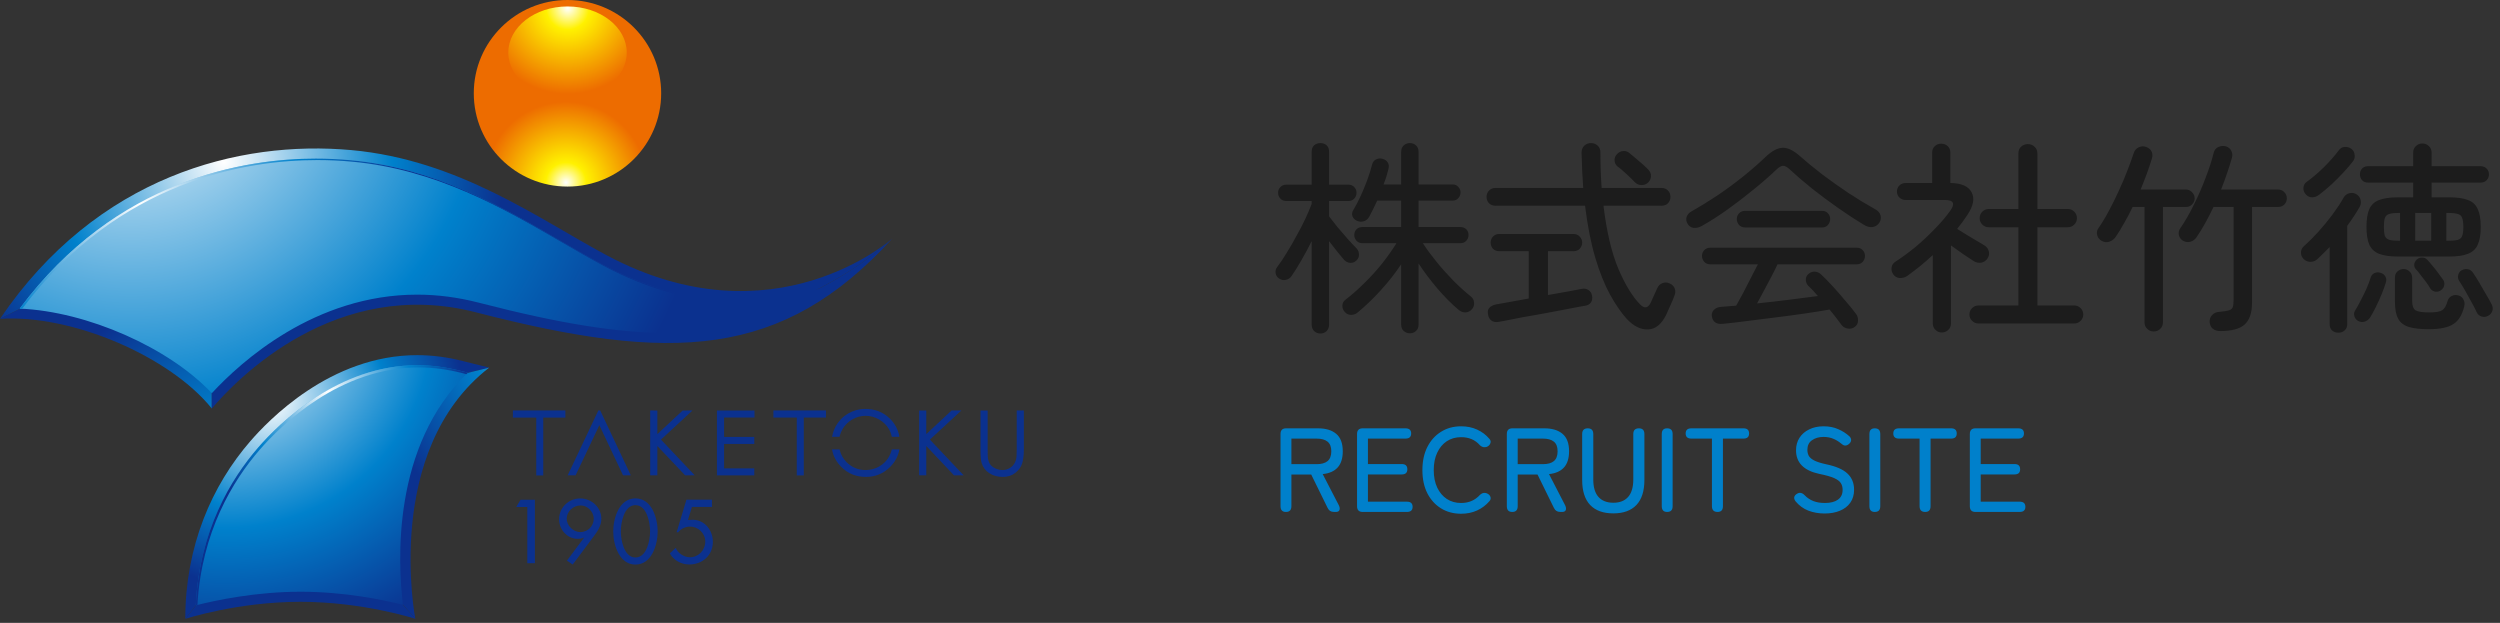 <svg width="293" height="73" viewBox="0 0 293 73" fill="none" xmlns="http://www.w3.org/2000/svg">
<rect x="0" y="0" width="293" height="73" fill="#333333" stroke="none"/>
<g clip-path="url(#clip0_523_336)">
<path d="M77.49 10.934C77.49 16.968 72.575 21.867 66.509 21.867C60.442 21.867 55.527 16.968 55.527 10.934C55.527 4.899 60.442 0 66.509 0C72.575 0 77.49 4.894 77.49 10.934Z" fill="url(#paint0_radial_523_336)"/>
<path d="M73.454 6.16C73.454 9.142 70.343 11.564 66.514 11.564C62.684 11.564 59.573 9.142 59.573 6.16C59.573 3.178 62.684 0.756 66.514 0.756C70.343 0.756 73.454 3.173 73.454 6.16Z" fill="url(#paint1_radial_523_336)"/>
<path d="M54.28 42.324C52.481 41.858 50.667 41.623 48.893 41.623C38.685 41.623 31.382 49.354 29.352 51.691C24.838 56.89 21.717 63.986 21.717 72.528L23.255 70.566C23.748 62.119 27.387 56.209 30.472 52.657C32.965 49.785 39.755 43.099 48.888 43.099C50.541 43.099 52.225 43.319 53.904 43.755C54.019 43.785 54.13 43.815 54.245 43.84L57.326 43.084C56.336 42.844 55.326 42.594 54.275 42.324H54.28Z" fill="url(#paint2_radial_523_336)"/>
<path d="M54.25 43.84C45.867 52.271 46.299 65.242 46.887 70.501L48.676 72.522C48.676 72.522 44.822 52.792 57.331 43.084L54.25 43.84Z" fill="url(#paint3_radial_523_336)"/>
<path d="M2.88 35.903L0 37.37C8.464 36.814 19.938 41.803 24.823 47.878V45.651C19.817 40.487 10.64 36.399 2.88 35.898V35.903Z" fill="url(#paint4_radial_523_336)"/>
<path d="M94.287 34.657C94.287 34.657 100.087 32.105 104.575 27.962C104.575 27.962 90.683 40.402 71.057 29.894C63.126 25.65 53.743 18.73 41.158 17.589C28.045 16.403 11.364 20.621 0 37.365L2.88 35.898C14.123 21.157 28.939 18.88 37.006 18.88C38.343 18.88 39.695 18.94 41.022 19.06C50.843 19.951 58.648 24.474 65.534 28.468C67.212 29.443 68.8 30.364 70.359 31.195C75.802 34.107 81.335 35.583 86.814 35.583C89.568 35.583 92.071 35.213 94.292 34.653L94.287 34.657Z" fill="url(#paint5_radial_523_336)"/>
<path d="M94.287 34.657C94.287 34.657 100.087 32.105 104.575 27.962C91.659 42.098 78.686 42.524 55.773 36.604C39.358 32.361 27.718 44.465 24.823 47.878V45.651C28.407 41.838 37.036 34.232 48.898 34.232C51.3 34.232 53.738 34.547 56.15 35.168C65.649 37.625 72.459 38.721 78.229 38.721C84.341 38.721 89.507 37.45 94.292 34.653L94.287 34.657Z" fill="url(#paint6_radial_523_336)"/>
<path d="M46.887 70.501C44.394 69.89 40.072 69.055 35.202 69.055C30.332 69.055 25.713 69.951 23.265 70.566L21.727 72.528C21.727 72.528 27.854 70.531 35.207 70.531C42.56 70.531 48.682 72.528 48.682 72.528L46.892 70.506L46.887 70.501Z" fill="url(#paint7_radial_523_336)"/>
<path d="M22.944 70.951C23.351 62.204 27.09 56.105 30.251 52.462C32.774 49.559 39.64 42.804 48.893 42.804C50.561 42.804 52.27 43.029 53.984 43.465C54.265 43.539 54.552 43.61 54.828 43.68C45.907 52.246 46.621 65.917 47.229 70.891C44.837 70.281 40.328 69.35 35.197 69.35C30.065 69.35 25.271 70.346 22.944 70.951Z" fill="url(#paint8_radial_523_336)"/>
<path d="M30.427 52.722C32.945 49.819 39.816 43.064 49.069 43.064C50.737 43.064 52.446 43.289 54.16 43.725C54.331 43.77 54.497 43.81 54.667 43.855C54.723 43.8 54.773 43.735 54.828 43.68C54.547 43.61 54.265 43.539 53.984 43.465C52.27 43.024 50.561 42.804 48.893 42.804C39.64 42.804 32.769 49.559 30.251 52.462C27.085 56.105 23.351 62.204 22.944 70.951C23.004 70.936 23.079 70.921 23.14 70.901C23.622 62.324 27.301 56.32 30.427 52.722Z" fill="url(#paint9_radial_523_336)"/>
<path d="M24.828 46.087C19.807 40.742 10.223 36.504 2.307 36.169C13.666 20.927 28.804 18.59 37.006 18.59C38.353 18.59 39.715 18.65 41.047 18.775C50.933 19.666 58.764 24.209 65.674 28.217C67.353 29.188 68.936 30.109 70.489 30.939C75.892 33.832 81.38 35.298 86.803 35.298C90.397 35.298 93.558 34.663 96.212 33.792C90.885 37.405 85.155 39.021 78.219 39.021C72.419 39.021 65.589 37.925 56.07 35.463C53.682 34.848 51.27 34.532 48.893 34.532C36.906 34.532 28.241 42.384 24.828 46.081V46.087Z" fill="url(#paint10_radial_523_336)"/>
<path d="M37.182 18.76C38.529 18.76 39.891 18.82 41.223 18.945C51.109 19.836 58.94 24.379 65.85 28.387C67.529 29.358 69.112 30.279 70.665 31.11C76.063 34.002 81.556 35.468 86.979 35.468C90.181 35.468 93.036 34.963 95.493 34.242C95.73 34.087 95.976 33.952 96.212 33.792C93.558 34.663 90.397 35.298 86.803 35.298C81.38 35.298 75.887 33.832 70.489 30.939C68.936 30.109 67.348 29.188 65.674 28.217C58.764 24.209 50.933 19.666 41.047 18.775C39.71 18.655 38.353 18.59 37.006 18.59C28.804 18.59 13.661 20.927 2.307 36.169C2.402 36.169 2.503 36.184 2.598 36.189C13.942 21.087 29.005 18.76 37.182 18.76Z" fill="url(#paint11_radial_523_336)"/>
<path d="M60.111 48.103V48.944H62.85V55.724H63.669V48.944H66.262V48.103H60.106H60.111Z" fill="#0B318F"/>
<path d="M90.643 48.103V48.939H93.382V55.719H94.202V48.939H96.8V48.103H90.643Z" fill="#0B318F"/>
<path d="M70.344 48.108H70.127L66.529 55.709H67.459L70.243 49.834L73.022 55.709H73.932L70.344 48.108Z" fill="#0B318F"/>
<path d="M77.465 51.521L81.154 48.108L80.008 48.113L77.043 50.875V48.113L76.204 48.108V55.709H77.043V52.271L80.295 55.709H81.421L77.465 51.521Z" fill="#0B318F"/>
<path d="M88.427 48.934V48.113H84.024V55.714H88.402V54.894H84.864V52.031H88.402V51.206H84.864V48.934H88.427Z" fill="#0B318F"/>
<path d="M108.983 51.521C109.043 51.466 112.672 48.108 112.672 48.108H111.526L108.561 50.875V48.113H107.722V55.709H108.561V52.271L111.808 55.709H112.939C112.939 55.709 109.038 51.576 108.983 51.521Z" fill="#0B318F"/>
<path d="M119.161 48.113V52.682C119.161 53.267 119.136 53.663 119.085 53.843C119.015 54.103 118.904 54.323 118.754 54.508C118.603 54.688 118.417 54.833 118.191 54.934C117.965 55.039 117.733 55.089 117.492 55.089C117.216 55.089 116.934 55.024 116.653 54.894C116.376 54.763 116.17 54.598 116.04 54.408C115.909 54.218 115.824 53.973 115.783 53.682C115.768 53.587 115.753 53.342 115.753 52.682V48.113H114.914V52.687C114.914 53.452 114.959 53.988 115.055 54.283C115.205 54.768 115.502 55.164 115.944 55.454C116.386 55.744 116.919 55.894 117.532 55.894C118.1 55.894 118.593 55.739 118.99 55.424C119.387 55.114 119.658 54.743 119.794 54.323C119.925 53.908 119.995 53.352 119.995 52.682V48.103H119.156L119.161 48.113Z" fill="#0B318F"/>
<path d="M104.52 52.667V52.697C104.445 52.992 104.334 53.272 104.193 53.522C103.922 54.003 103.535 54.388 103.047 54.668C102.56 54.949 102.017 55.089 101.444 55.089C100.585 55.089 99.841 54.783 99.228 54.178C98.811 53.763 98.534 53.267 98.403 52.697V52.667H97.509L97.519 52.712C97.665 53.477 98.031 54.158 98.615 54.738C99.388 55.509 100.348 55.894 101.474 55.894C102.6 55.894 103.54 55.504 104.314 54.733C104.892 54.158 105.259 53.477 105.405 52.712L105.415 52.667H104.53H104.52Z" fill="#0B318F"/>
<path d="M98.399 51.16C98.469 50.855 98.579 50.575 98.725 50.32C99.002 49.84 99.389 49.449 99.881 49.164C100.369 48.879 100.896 48.734 101.444 48.734C101.992 48.734 102.535 48.879 103.033 49.164C103.53 49.449 103.922 49.834 104.194 50.31C104.344 50.57 104.45 50.85 104.52 51.166V51.196H105.41L105.4 51.145C105.259 50.355 104.892 49.654 104.304 49.074C103.53 48.308 102.555 47.923 101.409 47.923C100.7 47.923 100.032 48.103 99.424 48.453C98.816 48.804 98.328 49.294 97.976 49.915C97.765 50.285 97.615 50.7 97.529 51.145L97.519 51.196H98.394V51.166L98.399 51.16Z" fill="#0B318F"/>
<path d="M60.503 59.417L61.015 58.566H62.689V66.007H61.799V59.417H60.503Z" fill="#0B318F"/>
<path d="M66.448 65.702L68.439 63.03L68.419 63.01C68.203 63.12 67.951 63.15 67.695 63.15C66.459 63.15 65.524 62.044 65.524 60.863C65.524 59.502 66.634 58.416 67.991 58.416C69.348 58.416 70.479 59.482 70.479 60.793C70.479 61.534 70.102 62.174 69.665 62.755L67.117 66.168L66.443 65.702H66.448ZM69.59 60.798C69.59 60.008 68.876 59.237 68.062 59.237C67.172 59.237 66.418 59.947 66.418 60.798C66.418 61.649 67.233 62.359 68.001 62.359C68.951 62.359 69.585 61.609 69.585 60.798H69.59Z" fill="#0B318F"/>
<path d="M71.871 62.289C71.871 60.758 72.545 58.411 74.475 58.411C76.405 58.411 77.078 60.758 77.078 62.289C77.078 63.821 76.395 66.168 74.475 66.168C72.555 66.168 71.871 63.811 71.871 62.289ZM72.761 62.279C72.761 63.305 73.138 65.337 74.475 65.337C75.812 65.337 76.189 63.305 76.189 62.279C76.189 61.254 75.812 59.202 74.475 59.202C73.138 59.202 72.761 61.254 72.761 62.279Z" fill="#0B318F"/>
<path d="M81.094 59.417L80.627 60.943L81.149 60.913C82.597 60.913 83.547 62.144 83.547 63.515C83.547 65.082 82.315 66.157 80.782 66.157C79.863 66.157 78.938 65.672 78.506 64.856L79.199 64.206C79.425 64.836 80.189 65.312 80.853 65.312C81.863 65.312 82.657 64.481 82.657 63.485C82.657 62.49 81.833 61.719 80.873 61.719C80.35 61.719 79.802 61.964 79.476 62.38H79.3L80.451 58.562H83.441V59.412H81.094V59.417Z" fill="#0B318F"/>
</g>
<path d="M165.248 39.064C164.96 39.064 164.712 38.968 164.504 38.776C164.312 38.6 164.216 38.36 164.216 38.056V30.976C163.56 31.968 162.784 32.96 161.888 33.952C161.008 34.928 160.088 35.816 159.128 36.616C158.904 36.808 158.64 36.904 158.336 36.904C158.048 36.904 157.8 36.784 157.592 36.544C157.4 36.32 157.312 36.072 157.328 35.8C157.344 35.512 157.464 35.288 157.688 35.128C158.44 34.552 159.184 33.896 159.92 33.16C160.672 32.424 161.368 31.656 162.008 30.856C162.648 30.04 163.2 29.256 163.664 28.504H159.68C159.392 28.504 159.16 28.408 158.984 28.216C158.808 28.024 158.72 27.8 158.72 27.544C158.72 27.272 158.808 27.048 158.984 26.872C159.16 26.696 159.392 26.608 159.68 26.608H164.216V23.512H161.408C161.248 23.864 161.088 24.2 160.928 24.52C160.768 24.84 160.616 25.136 160.472 25.408C160.312 25.68 160.096 25.856 159.824 25.936C159.552 26.016 159.28 25.992 159.008 25.864C158.768 25.752 158.6 25.576 158.504 25.336C158.424 25.08 158.464 24.832 158.624 24.592C158.896 24.144 159.176 23.608 159.464 22.984C159.752 22.36 160.016 21.72 160.256 21.064C160.496 20.408 160.68 19.816 160.808 19.288C160.888 19 161.04 18.8 161.264 18.688C161.504 18.56 161.76 18.536 162.032 18.616C162.304 18.68 162.504 18.816 162.632 19.024C162.776 19.232 162.808 19.488 162.728 19.792C162.664 20.064 162.584 20.36 162.488 20.68C162.392 20.984 162.28 21.296 162.152 21.616H164.216V17.8C164.216 17.48 164.312 17.232 164.504 17.056C164.712 16.864 164.96 16.768 165.248 16.768C165.536 16.768 165.776 16.864 165.968 17.056C166.16 17.232 166.256 17.48 166.256 17.8V21.616H170.24C170.528 21.616 170.752 21.712 170.912 21.904C171.088 22.08 171.176 22.296 171.176 22.552C171.176 22.808 171.088 23.032 170.912 23.224C170.752 23.416 170.528 23.512 170.24 23.512H166.256V26.608H171.152C171.44 26.608 171.672 26.696 171.848 26.872C172.024 27.048 172.112 27.272 172.112 27.544C172.112 27.8 172.024 28.024 171.848 28.216C171.672 28.408 171.44 28.504 171.152 28.504H166.76C167.192 29.176 167.72 29.896 168.344 30.664C168.968 31.432 169.632 32.176 170.336 32.896C171.04 33.6 171.712 34.208 172.352 34.72C172.608 34.912 172.744 35.16 172.76 35.464C172.792 35.752 172.712 36.008 172.52 36.232C172.312 36.472 172.056 36.6 171.752 36.616C171.448 36.616 171.176 36.512 170.936 36.304C170.104 35.6 169.264 34.752 168.416 33.76C167.584 32.768 166.864 31.808 166.256 30.88V38.056C166.256 38.36 166.16 38.6 165.968 38.776C165.776 38.968 165.536 39.064 165.248 39.064ZM154.76 39.088C154.472 39.088 154.224 38.992 154.016 38.8C153.824 38.608 153.728 38.36 153.728 38.056V28.264C153.344 29.032 152.944 29.776 152.528 30.496C152.128 31.2 151.744 31.816 151.376 32.344C151.216 32.584 150.992 32.736 150.704 32.8C150.432 32.864 150.176 32.816 149.936 32.656C149.696 32.512 149.552 32.304 149.504 32.032C149.456 31.76 149.512 31.52 149.672 31.312C150.04 30.832 150.416 30.272 150.8 29.632C151.2 28.992 151.584 28.328 151.952 27.64C152.336 26.952 152.68 26.288 152.984 25.648C153.288 24.992 153.536 24.408 153.728 23.896V23.56H150.776C150.472 23.56 150.232 23.464 150.056 23.272C149.88 23.08 149.792 22.856 149.792 22.6C149.792 22.328 149.88 22.104 150.056 21.928C150.232 21.736 150.472 21.64 150.776 21.64H153.728V17.776C153.728 17.456 153.824 17.208 154.016 17.032C154.224 16.856 154.472 16.768 154.76 16.768C155.048 16.768 155.288 16.856 155.48 17.032C155.672 17.208 155.768 17.456 155.768 17.776V21.64H158.024C158.312 21.64 158.544 21.736 158.72 21.928C158.896 22.104 158.984 22.328 158.984 22.6C158.984 22.856 158.896 23.08 158.72 23.272C158.544 23.464 158.312 23.56 158.024 23.56H155.768V25.36C156.024 25.696 156.344 26.104 156.728 26.584C157.128 27.048 157.528 27.512 157.928 27.976C158.344 28.44 158.696 28.816 158.984 29.104C159.176 29.312 159.272 29.552 159.272 29.824C159.288 30.096 159.184 30.336 158.96 30.544C158.752 30.736 158.504 30.824 158.216 30.808C157.944 30.776 157.712 30.656 157.52 30.448C157.28 30.176 157.008 29.848 156.704 29.464C156.4 29.08 156.088 28.68 155.768 28.264V38.056C155.768 38.36 155.672 38.608 155.48 38.8C155.288 38.992 155.048 39.088 154.76 39.088ZM190.64 37.36C189.984 36.624 189.336 35.68 188.696 34.528C188.056 33.36 187.48 31.92 186.968 30.208C186.456 28.496 186.056 26.464 185.768 24.112H175.28C174.976 24.112 174.72 24.016 174.512 23.824C174.32 23.616 174.224 23.368 174.224 23.08C174.224 22.776 174.32 22.528 174.512 22.336C174.72 22.128 174.976 22.024 175.28 22.024H185.552C185.504 21.368 185.464 20.704 185.432 20.032C185.4 19.344 185.376 18.632 185.36 17.896C185.36 17.56 185.464 17.288 185.672 17.08C185.896 16.872 186.16 16.768 186.464 16.768C186.768 16.768 187.024 16.864 187.232 17.056C187.456 17.248 187.568 17.52 187.568 17.872C187.568 19.344 187.616 20.728 187.712 22.024H194.72C195.04 22.024 195.296 22.128 195.488 22.336C195.68 22.528 195.776 22.776 195.776 23.08C195.776 23.368 195.68 23.616 195.488 23.824C195.296 24.016 195.04 24.112 194.72 24.112H187.928C188.296 27.152 188.88 29.624 189.68 31.528C190.496 33.416 191.352 34.808 192.248 35.704C192.728 36.184 193.128 36.12 193.448 35.512C193.576 35.24 193.712 34.936 193.856 34.6C194.016 34.264 194.144 33.984 194.24 33.76C194.368 33.472 194.568 33.28 194.84 33.184C195.112 33.072 195.384 33.08 195.656 33.208C195.944 33.32 196.144 33.504 196.256 33.76C196.368 34.016 196.376 34.28 196.28 34.552C196.152 34.92 195.992 35.312 195.8 35.728C195.624 36.144 195.448 36.536 195.272 36.904C194.728 38.008 194.024 38.576 193.16 38.608C192.312 38.656 191.472 38.24 190.64 37.36ZM175.664 37.72C175.312 37.784 175.024 37.736 174.8 37.576C174.576 37.416 174.44 37.168 174.392 36.832C174.328 36.512 174.384 36.256 174.56 36.064C174.752 35.872 175.008 35.744 175.328 35.68C175.488 35.648 175.936 35.568 176.672 35.44C177.408 35.296 178.24 35.144 179.168 34.984V29.44H175.712C175.408 29.44 175.16 29.344 174.968 29.152C174.792 28.944 174.704 28.704 174.704 28.432C174.704 28.16 174.792 27.928 174.968 27.736C175.16 27.528 175.408 27.424 175.712 27.424H184.424C184.728 27.424 184.968 27.528 185.144 27.736C185.336 27.928 185.432 28.16 185.432 28.432C185.432 28.704 185.336 28.944 185.144 29.152C184.968 29.344 184.728 29.44 184.424 29.44H181.424V34.576C182.384 34.4 183.24 34.248 183.992 34.12C184.744 33.976 185.2 33.888 185.36 33.856C185.68 33.792 185.952 33.84 186.176 34C186.4 34.144 186.536 34.36 186.584 34.648C186.648 34.952 186.608 35.216 186.464 35.44C186.32 35.648 186.104 35.776 185.816 35.824C185.704 35.84 185.392 35.896 184.88 35.992C184.368 36.088 183.744 36.208 183.008 36.352C182.288 36.48 181.52 36.624 180.704 36.784C179.904 36.928 179.136 37.064 178.4 37.192C177.68 37.336 177.072 37.456 176.576 37.552C176.08 37.648 175.776 37.704 175.664 37.72ZM193.136 21.424C192.912 21.616 192.648 21.704 192.344 21.688C192.04 21.672 191.784 21.552 191.576 21.328C191.32 21.056 190.984 20.728 190.568 20.344C190.152 19.96 189.8 19.664 189.512 19.456C189.32 19.264 189.224 19.032 189.224 18.76C189.224 18.488 189.32 18.256 189.512 18.064C189.72 17.84 189.96 17.72 190.232 17.704C190.504 17.672 190.752 17.752 190.976 17.944C191.168 18.104 191.408 18.304 191.696 18.544C191.984 18.784 192.264 19.024 192.536 19.264C192.808 19.504 193.024 19.712 193.184 19.888C193.408 20.112 193.512 20.368 193.496 20.656C193.48 20.944 193.36 21.2 193.136 21.424ZM217.4 38.296C217.16 38.488 216.888 38.56 216.584 38.512C216.28 38.464 216.04 38.336 215.864 38.128C215.656 37.856 215.432 37.56 215.192 37.24C214.952 36.92 214.696 36.6 214.424 36.28C213.608 36.424 212.656 36.576 211.568 36.736C210.496 36.896 209.368 37.048 208.184 37.192C207 37.352 205.856 37.496 204.752 37.624C203.664 37.768 202.696 37.88 201.848 37.96C201.128 38.008 200.72 37.704 200.624 37.048C200.592 36.744 200.68 36.496 200.888 36.304C201.096 36.096 201.368 35.984 201.704 35.968C201.976 35.936 202.256 35.912 202.544 35.896C202.848 35.864 203.16 35.84 203.48 35.824C203.704 35.44 203.968 34.96 204.272 34.384C204.576 33.808 204.88 33.216 205.184 32.608C205.504 32 205.784 31.456 206.024 30.976H200.408C200.152 30.976 199.928 30.88 199.736 30.688C199.56 30.48 199.472 30.248 199.472 29.992C199.472 29.736 199.56 29.512 199.736 29.32C199.928 29.128 200.152 29.032 200.408 29.032H217.64C217.912 29.032 218.136 29.128 218.312 29.32C218.488 29.512 218.576 29.736 218.576 29.992C218.576 30.248 218.488 30.48 218.312 30.688C218.136 30.88 217.912 30.976 217.64 30.976H208.328C208.136 31.392 207.896 31.872 207.608 32.416C207.336 32.944 207.048 33.488 206.744 34.048C206.456 34.592 206.184 35.096 205.928 35.56C207.176 35.432 208.432 35.288 209.696 35.128C210.976 34.968 212.096 34.824 213.056 34.696C212.672 34.232 212.288 33.824 211.904 33.472C211.744 33.296 211.656 33.072 211.64 32.8C211.64 32.528 211.736 32.304 211.928 32.128C212.152 31.92 212.408 31.824 212.696 31.84C212.984 31.856 213.232 31.968 213.44 32.176C213.872 32.576 214.336 33.048 214.832 33.592C215.328 34.136 215.808 34.688 216.272 35.248C216.752 35.792 217.168 36.304 217.52 36.784C217.696 37.008 217.776 37.272 217.76 37.576C217.76 37.88 217.64 38.12 217.4 38.296ZM199.4 26.512C199.096 26.672 198.784 26.736 198.464 26.704C198.16 26.656 197.928 26.488 197.768 26.2C197.624 25.944 197.592 25.68 197.672 25.408C197.768 25.136 197.968 24.92 198.272 24.76C199.232 24.216 200.232 23.6 201.272 22.912C202.312 22.208 203.312 21.472 204.272 20.704C205.248 19.92 206.12 19.16 206.888 18.424C207.64 17.704 208.32 17.336 208.928 17.32C209.536 17.304 210.224 17.64 210.992 18.328C211.712 18.968 212.56 19.664 213.536 20.416C214.512 21.152 215.536 21.88 216.608 22.6C217.68 23.304 218.72 23.936 219.728 24.496C220.096 24.688 220.32 24.936 220.4 25.24C220.48 25.544 220.432 25.832 220.256 26.104C220.08 26.376 219.824 26.544 219.488 26.608C219.168 26.656 218.832 26.576 218.48 26.368C217.52 25.792 216.504 25.128 215.432 24.376C214.36 23.624 213.328 22.856 212.336 22.072C211.344 21.272 210.48 20.528 209.744 19.84C209.456 19.568 209.2 19.432 208.976 19.432C208.768 19.432 208.512 19.576 208.208 19.864C207.44 20.6 206.552 21.376 205.544 22.192C204.552 23.008 203.52 23.8 202.448 24.568C201.392 25.32 200.376 25.968 199.4 26.512ZM204.488 26.656C204.232 26.656 204.008 26.56 203.816 26.368C203.64 26.16 203.552 25.928 203.552 25.672C203.552 25.416 203.64 25.192 203.816 25C204.008 24.808 204.232 24.712 204.488 24.712H213.584C213.84 24.712 214.056 24.808 214.232 25C214.408 25.192 214.496 25.416 214.496 25.672C214.496 25.928 214.408 26.16 214.232 26.368C214.056 26.56 213.84 26.656 213.584 26.656H204.488ZM231.872 37.912C231.584 37.912 231.336 37.808 231.128 37.6C230.92 37.392 230.816 37.144 230.816 36.856C230.816 36.568 230.92 36.32 231.128 36.112C231.336 35.904 231.584 35.8 231.872 35.8H236.552V26.632H233.072C232.784 26.632 232.536 26.528 232.328 26.32C232.12 26.112 232.016 25.864 232.016 25.576C232.016 25.272 232.12 25.016 232.328 24.808C232.536 24.6 232.784 24.496 233.072 24.496H236.552V17.992C236.552 17.656 236.656 17.392 236.864 17.2C237.088 16.992 237.352 16.888 237.656 16.888C237.976 16.888 238.24 16.992 238.448 17.2C238.672 17.392 238.784 17.656 238.784 17.992V24.496H242.36C242.648 24.496 242.896 24.6 243.104 24.808C243.312 25.016 243.416 25.272 243.416 25.576C243.416 25.864 243.312 26.112 243.104 26.32C242.896 26.528 242.648 26.632 242.36 26.632H238.784V35.8H243.104C243.392 35.8 243.64 35.904 243.848 36.112C244.056 36.32 244.16 36.568 244.16 36.856C244.16 37.144 244.056 37.392 243.848 37.6C243.64 37.808 243.392 37.912 243.104 37.912H231.872ZM227.576 38.968C227.288 38.968 227.04 38.864 226.832 38.656C226.624 38.464 226.52 38.208 226.52 37.888V29.896C226.04 30.344 225.544 30.776 225.032 31.192C224.536 31.592 224.032 31.976 223.52 32.344C223.264 32.52 222.968 32.6 222.632 32.584C222.312 32.552 222.064 32.408 221.888 32.152C221.712 31.896 221.648 31.624 221.696 31.336C221.744 31.048 221.896 30.824 222.152 30.664C222.92 30.168 223.704 29.592 224.504 28.936C225.304 28.264 226.056 27.56 226.76 26.824C227.48 26.088 228.08 25.384 228.56 24.712C229.168 23.864 228.968 23.44 227.96 23.44H223.328C223.056 23.44 222.816 23.344 222.608 23.152C222.416 22.96 222.32 22.72 222.32 22.432C222.32 22.16 222.416 21.928 222.608 21.736C222.816 21.544 223.056 21.448 223.328 21.448H226.448V17.896C226.448 17.576 226.552 17.32 226.76 17.128C226.968 16.936 227.216 16.84 227.504 16.84C227.808 16.84 228.064 16.936 228.272 17.128C228.48 17.32 228.584 17.576 228.584 17.896V21.448C229.88 21.464 230.712 21.832 231.08 22.552C231.448 23.256 231.28 24.136 230.576 25.192C230.224 25.736 229.824 26.28 229.376 26.824C229.696 27.016 230.056 27.24 230.456 27.496C230.872 27.736 231.272 27.976 231.656 28.216C232.056 28.44 232.376 28.632 232.616 28.792C232.872 28.952 233.032 29.184 233.096 29.488C233.16 29.776 233.104 30.048 232.928 30.304C232.752 30.56 232.512 30.72 232.208 30.784C231.904 30.832 231.616 30.776 231.344 30.616C231.008 30.408 230.584 30.128 230.072 29.776C229.576 29.424 229.104 29.088 228.656 28.768V37.888C228.656 38.208 228.552 38.464 228.344 38.656C228.136 38.864 227.88 38.968 227.576 38.968ZM260.216 38.8C259.864 38.8 259.576 38.712 259.352 38.536C259.128 38.36 259 38.096 258.968 37.744C258.952 37.424 259.048 37.152 259.256 36.928C259.464 36.688 259.768 36.56 260.168 36.544C260.648 36.496 261 36.44 261.224 36.376C261.464 36.296 261.616 36.168 261.68 35.992C261.744 35.8 261.776 35.528 261.776 35.176V24.256H259.424C259.12 24.896 258.8 25.52 258.464 26.128C258.128 26.736 257.784 27.296 257.432 27.808C257.256 28.064 257.016 28.24 256.712 28.336C256.424 28.416 256.136 28.376 255.848 28.216C255.592 28.056 255.432 27.84 255.368 27.568C255.304 27.28 255.352 27.016 255.512 26.776C256.072 25.976 256.608 25.048 257.12 23.992C257.648 22.936 258.112 21.872 258.512 20.8C258.928 19.712 259.24 18.744 259.448 17.896C259.528 17.576 259.712 17.352 260 17.224C260.288 17.096 260.584 17.072 260.888 17.152C261.176 17.248 261.384 17.424 261.512 17.68C261.64 17.92 261.664 18.192 261.584 18.496C261.232 19.712 260.808 20.952 260.312 22.216H267.008C267.296 22.216 267.536 22.32 267.728 22.528C267.92 22.72 268.016 22.96 268.016 23.248C268.016 23.52 267.92 23.76 267.728 23.968C267.536 24.16 267.296 24.256 267.008 24.256H263.936V35.512C263.936 36.648 263.656 37.48 263.096 38.008C262.536 38.536 261.576 38.8 260.216 38.8ZM252.416 38.848C252.112 38.848 251.856 38.744 251.648 38.536C251.44 38.344 251.336 38.088 251.336 37.768V24.256H249.944C249.64 24.896 249.312 25.52 248.96 26.128C248.624 26.736 248.28 27.296 247.928 27.808C247.736 28.064 247.488 28.24 247.184 28.336C246.896 28.432 246.6 28.392 246.296 28.216C246.04 28.072 245.872 27.856 245.792 27.568C245.712 27.28 245.752 27.016 245.912 26.776C246.328 26.184 246.736 25.512 247.136 24.76C247.552 23.992 247.944 23.2 248.312 22.384C248.696 21.568 249.032 20.776 249.32 20.008C249.624 19.24 249.872 18.56 250.064 17.968C250.16 17.648 250.352 17.416 250.64 17.272C250.928 17.128 251.224 17.112 251.528 17.224C251.848 17.336 252.064 17.52 252.176 17.776C252.288 18.016 252.296 18.288 252.2 18.592C251.864 19.696 251.424 20.904 250.88 22.216H256.208C256.48 22.216 256.712 22.32 256.904 22.528C257.112 22.72 257.216 22.96 257.216 23.248C257.216 23.52 257.112 23.76 256.904 23.968C256.712 24.16 256.48 24.256 256.208 24.256H253.496V37.768C253.496 38.088 253.392 38.344 253.184 38.536C252.976 38.744 252.72 38.848 252.416 38.848ZM281 30.064C280.104 30.064 279.384 29.96 278.84 29.752C278.312 29.544 277.928 29.192 277.688 28.696C277.464 28.184 277.352 27.48 277.352 26.584C277.352 25.688 277.464 24.992 277.688 24.496C277.928 23.984 278.312 23.632 278.84 23.44C279.384 23.232 280.104 23.128 281 23.128H282.824V21.4H277.52C277.232 21.4 277 21.304 276.824 21.112C276.664 20.92 276.584 20.696 276.584 20.44C276.584 20.168 276.664 19.944 276.824 19.768C277 19.576 277.232 19.48 277.52 19.48H282.824V17.896C282.824 17.576 282.928 17.32 283.136 17.128C283.344 16.92 283.6 16.816 283.904 16.816C284.208 16.816 284.464 16.92 284.672 17.128C284.88 17.32 284.984 17.576 284.984 17.896V19.48H290.744C291.032 19.48 291.264 19.576 291.44 19.768C291.616 19.944 291.704 20.168 291.704 20.44C291.704 20.696 291.616 20.92 291.44 21.112C291.264 21.304 291.032 21.4 290.744 21.4H284.984V23.128H287.096C287.992 23.128 288.704 23.232 289.232 23.44C289.776 23.632 290.16 23.984 290.384 24.496C290.624 24.992 290.744 25.688 290.744 26.584C290.744 27.48 290.624 28.184 290.384 28.696C290.16 29.192 289.776 29.544 289.232 29.752C288.704 29.96 287.992 30.064 287.096 30.064H281ZM274.064 38.992C273.76 38.992 273.512 38.904 273.32 38.728C273.128 38.552 273.032 38.304 273.032 37.984V28.96C272.792 29.216 272.544 29.464 272.288 29.704C272.048 29.928 271.816 30.152 271.592 30.376C271.368 30.584 271.096 30.688 270.776 30.688C270.472 30.688 270.208 30.576 269.984 30.352C269.776 30.144 269.672 29.896 269.672 29.608C269.672 29.304 269.784 29.056 270.008 28.864C270.584 28.352 271.16 27.776 271.736 27.136C272.312 26.496 272.856 25.832 273.368 25.144C273.88 24.456 274.312 23.8 274.664 23.176C274.808 22.904 275.032 22.728 275.336 22.648C275.64 22.568 275.92 22.608 276.176 22.768C276.432 22.928 276.592 23.144 276.656 23.416C276.736 23.688 276.704 23.96 276.56 24.232C276.144 24.968 275.656 25.712 275.096 26.464V37.984C275.096 38.304 274.992 38.552 274.784 38.728C274.592 38.904 274.352 38.992 274.064 38.992ZM284.648 38.584C283.672 38.584 282.896 38.496 282.32 38.32C281.744 38.144 281.328 37.824 281.072 37.36C280.816 36.896 280.688 36.248 280.688 35.416V32.536C280.688 32.232 280.784 31.992 280.976 31.816C281.184 31.624 281.424 31.528 281.696 31.528C281.968 31.528 282.2 31.624 282.392 31.816C282.6 31.992 282.704 32.232 282.704 32.536V35.248C282.704 35.824 282.84 36.2 283.112 36.376C283.384 36.536 283.92 36.616 284.72 36.616C285.456 36.616 285.96 36.528 286.232 36.352C286.504 36.176 286.712 35.816 286.856 35.272C286.936 35 287.096 34.808 287.336 34.696C287.576 34.568 287.84 34.544 288.128 34.624C288.416 34.704 288.616 34.872 288.728 35.128C288.856 35.368 288.88 35.64 288.8 35.944C288.56 36.92 288.136 37.6 287.528 37.984C286.92 38.384 285.96 38.584 284.648 38.584ZM271.784 22.84C271.528 23.032 271.256 23.128 270.968 23.128C270.696 23.128 270.448 23.008 270.224 22.768C270.032 22.544 269.944 22.296 269.96 22.024C269.976 21.736 270.088 21.512 270.296 21.352C270.984 20.856 271.68 20.264 272.384 19.576C273.088 18.872 273.664 18.216 274.112 17.608C274.288 17.368 274.512 17.24 274.784 17.224C275.072 17.192 275.336 17.264 275.576 17.44C275.8 17.6 275.928 17.832 275.96 18.136C276.008 18.424 275.944 18.68 275.768 18.904C275.464 19.304 275.088 19.744 274.64 20.224C274.192 20.704 273.72 21.176 273.224 21.64C272.728 22.088 272.248 22.488 271.784 22.84ZM291.584 37.024C291.344 37.152 291.096 37.176 290.84 37.096C290.584 37.016 290.392 36.848 290.264 36.592C290.12 36.256 289.92 35.864 289.664 35.416C289.424 34.968 289.176 34.52 288.92 34.072C288.664 33.624 288.424 33.232 288.2 32.896C288.072 32.688 288.04 32.464 288.104 32.224C288.168 31.968 288.304 31.784 288.512 31.672C288.752 31.544 288.992 31.504 289.232 31.552C289.488 31.6 289.688 31.736 289.832 31.96C290.056 32.28 290.304 32.672 290.576 33.136C290.848 33.584 291.112 34.04 291.368 34.504C291.64 34.952 291.864 35.352 292.04 35.704C292.168 35.976 292.184 36.232 292.088 36.472C292.008 36.712 291.84 36.896 291.584 37.024ZM276.392 37.624C276.168 37.512 276.016 37.328 275.936 37.072C275.856 36.816 275.888 36.584 276.032 36.376C276.24 36.04 276.456 35.648 276.68 35.2C276.92 34.752 277.144 34.296 277.352 33.832C277.56 33.352 277.72 32.928 277.832 32.56C277.912 32.288 278.064 32.104 278.288 32.008C278.528 31.896 278.776 31.888 279.032 31.984C279.288 32.064 279.472 32.216 279.584 32.44C279.696 32.648 279.704 32.888 279.608 33.16C279.496 33.528 279.336 33.968 279.128 34.48C278.92 34.976 278.696 35.472 278.456 35.968C278.216 36.448 277.984 36.872 277.76 37.24C277.6 37.464 277.392 37.616 277.136 37.696C276.896 37.776 276.648 37.752 276.392 37.624ZM286.136 33.976C285.944 34.136 285.72 34.208 285.464 34.192C285.224 34.16 285.024 34.048 284.864 33.856C284.736 33.632 284.568 33.376 284.36 33.088C284.152 32.8 283.936 32.52 283.712 32.248C283.504 31.96 283.32 31.736 283.16 31.576C283 31.4 282.928 31.208 282.944 31C282.976 30.776 283.072 30.584 283.232 30.424C283.408 30.264 283.616 30.184 283.856 30.184C284.112 30.184 284.32 30.272 284.48 30.448C284.64 30.608 284.832 30.832 285.056 31.12C285.296 31.392 285.52 31.672 285.728 31.96C285.952 32.248 286.128 32.488 286.256 32.68C286.432 32.888 286.504 33.112 286.472 33.352C286.456 33.592 286.344 33.8 286.136 33.976ZM283.064 28.216H284.936V24.952H283.064V28.216ZM286.712 28.216H286.856C287.384 28.216 287.776 28.184 288.032 28.12C288.304 28.04 288.48 27.888 288.56 27.664C288.656 27.424 288.704 27.064 288.704 26.584C288.704 26.104 288.656 25.752 288.56 25.528C288.48 25.288 288.304 25.136 288.032 25.072C287.776 24.992 287.384 24.952 286.856 24.952H286.712V28.216ZM281.24 28.216H281.288V24.952H281.24C280.712 24.952 280.312 24.992 280.04 25.072C279.784 25.136 279.608 25.288 279.512 25.528C279.432 25.752 279.392 26.104 279.392 26.584C279.392 27.064 279.432 27.424 279.512 27.664C279.608 27.888 279.792 28.04 280.064 28.12C280.336 28.184 280.728 28.216 281.24 28.216Z" fill="#1C1C1C"/>
<path d="M150.708 60C150.288 60 150.078 59.776 150.078 59.328V50.858C150.078 50.419 150.297 50.2 150.736 50.2H154.46C155.384 50.2 156.098 50.415 156.602 50.844C157.115 51.273 157.372 51.955 157.372 52.888C157.372 53.719 157.171 54.353 156.77 54.792C156.369 55.231 155.785 55.487 155.02 55.562L156.91 59.216C157.022 59.449 157.045 59.641 156.98 59.79C156.915 59.93 156.775 60 156.56 60H156.364C155.991 60 155.729 59.832 155.58 59.496L153.676 55.618H151.352V59.328C151.352 59.776 151.137 60 150.708 60ZM151.352 54.4H154.306C154.866 54.4 155.291 54.283 155.58 54.05C155.879 53.807 156.028 53.42 156.028 52.888C156.028 52.365 155.879 51.987 155.58 51.754C155.291 51.521 154.866 51.404 154.306 51.404H151.352V54.4ZM159.705 60C159.266 60 159.047 59.776 159.047 59.328V50.872C159.047 50.424 159.266 50.2 159.705 50.2H164.717C165.165 50.2 165.389 50.401 165.389 50.802C165.389 51.203 165.165 51.404 164.717 51.404H160.321V54.386H164.283C164.721 54.386 164.941 54.591 164.941 55.002C164.941 55.403 164.721 55.604 164.283 55.604H160.321V58.796H164.885C165.333 58.796 165.557 58.997 165.557 59.398C165.557 59.799 165.333 60 164.885 60H159.705ZM171.241 60.21C170.354 60.21 169.57 60 168.889 59.58C168.208 59.16 167.671 58.567 167.279 57.802C166.896 57.037 166.705 56.136 166.705 55.1C166.705 54.064 166.896 53.163 167.279 52.398C167.671 51.623 168.208 51.026 168.889 50.606C169.57 50.177 170.354 49.962 171.241 49.962C171.922 49.962 172.543 50.088 173.103 50.34C173.663 50.592 174.144 50.951 174.545 51.418C174.694 51.577 174.741 51.74 174.685 51.908C174.638 52.067 174.54 52.197 174.391 52.3L174.335 52.328C174.232 52.393 174.092 52.421 173.915 52.412C173.747 52.393 173.588 52.314 173.439 52.174C172.888 51.549 172.156 51.236 171.241 51.236C170.606 51.236 170.046 51.395 169.561 51.712C169.085 52.029 168.712 52.477 168.441 53.056C168.17 53.625 168.035 54.307 168.035 55.1C168.035 55.884 168.17 56.565 168.441 57.144C168.712 57.713 169.085 58.157 169.561 58.474C170.046 58.791 170.606 58.95 171.241 58.95C172.137 58.95 172.87 58.637 173.439 58.012C173.588 57.872 173.738 57.793 173.887 57.774C174.046 57.755 174.195 57.783 174.335 57.858L174.363 57.872C174.522 57.956 174.629 58.082 174.685 58.25C174.741 58.418 174.699 58.581 174.559 58.74C174.158 59.207 173.672 59.571 173.103 59.832C172.543 60.084 171.922 60.21 171.241 60.21ZM177.231 60C176.811 60 176.601 59.776 176.601 59.328V50.858C176.601 50.419 176.821 50.2 177.259 50.2H180.983C181.907 50.2 182.621 50.415 183.125 50.844C183.639 51.273 183.895 51.955 183.895 52.888C183.895 53.719 183.695 54.353 183.293 54.792C182.892 55.231 182.309 55.487 181.543 55.562L183.433 59.216C183.545 59.449 183.569 59.641 183.503 59.79C183.438 59.93 183.298 60 183.083 60H182.887C182.514 60 182.253 59.832 182.103 59.496L180.199 55.618H177.875V59.328C177.875 59.776 177.661 60 177.231 60ZM177.875 54.4H180.829C181.389 54.4 181.814 54.283 182.103 54.05C182.402 53.807 182.551 53.42 182.551 52.888C182.551 52.365 182.402 51.987 182.103 51.754C181.814 51.521 181.389 51.404 180.829 51.404H177.875V54.4ZM189.084 60.168C187.899 60.168 186.994 59.841 186.368 59.188C185.743 58.525 185.43 57.545 185.43 56.248V50.872C185.43 50.424 185.65 50.2 186.088 50.2C186.518 50.2 186.732 50.424 186.732 50.872V56.192C186.732 57.097 186.933 57.779 187.334 58.236C187.745 58.693 188.328 58.922 189.084 58.922C189.84 58.922 190.419 58.693 190.82 58.236C191.222 57.779 191.422 57.097 191.422 56.192V50.872C191.422 50.424 191.642 50.2 192.08 50.2C192.51 50.2 192.724 50.424 192.724 50.872V56.248C192.724 57.545 192.412 58.525 191.786 59.188C191.161 59.841 190.26 60.168 189.084 60.168ZM195.388 60C194.968 60 194.758 59.776 194.758 59.328V50.872C194.758 50.424 194.968 50.2 195.388 50.2C195.817 50.2 196.032 50.424 196.032 50.872V59.328C196.032 59.776 195.817 60 195.388 60ZM201.297 60C200.859 60 200.639 59.776 200.639 59.328V51.404H198.231C197.783 51.404 197.559 51.203 197.559 50.802C197.559 50.401 197.783 50.2 198.231 50.2H204.335C204.774 50.2 204.993 50.401 204.993 50.802C204.993 51.203 204.774 51.404 204.335 51.404H201.927V59.328C201.927 59.776 201.717 60 201.297 60ZM213.841 60.182C213.16 60.182 212.525 60.07 211.937 59.846C211.358 59.622 210.859 59.258 210.439 58.754C210.308 58.577 210.257 58.413 210.285 58.264C210.322 58.105 210.43 57.975 210.607 57.872C210.775 57.769 210.929 57.737 211.069 57.774C211.218 57.802 211.368 57.895 211.517 58.054C211.797 58.343 212.133 58.567 212.525 58.726C212.917 58.875 213.37 58.95 213.883 58.95C214.536 58.95 215.045 58.819 215.409 58.558C215.773 58.297 215.955 57.914 215.955 57.41C215.955 57.111 215.89 56.855 215.759 56.64C215.628 56.416 215.367 56.215 214.975 56.038C214.583 55.861 213.99 55.693 213.197 55.534C211.396 55.142 210.495 54.223 210.495 52.776C210.495 52.216 210.63 51.726 210.901 51.306C211.172 50.886 211.55 50.559 212.035 50.326C212.52 50.083 213.085 49.962 213.729 49.962C214.364 49.962 214.933 50.074 215.437 50.298C215.941 50.513 216.384 50.797 216.767 51.152C216.907 51.301 216.968 51.455 216.949 51.614C216.93 51.773 216.842 51.917 216.683 52.048C216.515 52.179 216.356 52.235 216.207 52.216C216.067 52.197 215.918 52.113 215.759 51.964C215.479 51.731 215.176 51.549 214.849 51.418C214.522 51.278 214.144 51.208 213.715 51.208C213.174 51.208 212.721 51.339 212.357 51.6C212.002 51.852 211.825 52.225 211.825 52.72C211.825 52.981 211.881 53.219 211.993 53.434C212.114 53.639 212.334 53.821 212.651 53.98C212.968 54.139 213.43 54.283 214.037 54.414C215.194 54.657 216.025 55.021 216.529 55.506C217.042 55.991 217.299 56.621 217.299 57.396C217.299 57.993 217.15 58.502 216.851 58.922C216.562 59.333 216.156 59.645 215.633 59.86C215.12 60.075 214.522 60.182 213.841 60.182ZM219.724 60C219.304 60 219.094 59.776 219.094 59.328V50.872C219.094 50.424 219.304 50.2 219.724 50.2C220.153 50.2 220.368 50.424 220.368 50.872V59.328C220.368 59.776 220.153 60 219.724 60ZM225.633 60C225.195 60 224.975 59.776 224.975 59.328V51.404H222.567C222.119 51.404 221.895 51.203 221.895 50.802C221.895 50.401 222.119 50.2 222.567 50.2H228.671C229.11 50.2 229.329 50.401 229.329 50.802C229.329 51.203 229.11 51.404 228.671 51.404H226.263V59.328C226.263 59.776 226.053 60 225.633 60ZM231.523 60C231.084 60 230.865 59.776 230.865 59.328V50.872C230.865 50.424 231.084 50.2 231.523 50.2H236.535C236.983 50.2 237.207 50.401 237.207 50.802C237.207 51.203 236.983 51.404 236.535 51.404H232.139V54.386H236.101C236.54 54.386 236.759 54.591 236.759 55.002C236.759 55.403 236.54 55.604 236.101 55.604H232.139V58.796H236.703C237.151 58.796 237.375 58.997 237.375 59.398C237.375 59.799 237.151 60 236.703 60H231.523Z" fill="#0080CB"/>
<defs>
<radialGradient id="paint0_radial_523_336" cx="0" cy="0" r="1" gradientUnits="userSpaceOnUse" gradientTransform="translate(66.333 21.392) scale(9.509 9.467)">
<stop stop-color="white"/>
<stop offset="0.25" stop-color="#FFF100"/>
<stop offset="1" stop-color="#ED6C00"/>
</radialGradient>
<radialGradient id="paint1_radial_523_336" cx="0" cy="0" r="1" gradientUnits="userSpaceOnUse" gradientTransform="translate(66.534 0.956) scale(10.112 10.068)">
<stop stop-color="white"/>
<stop offset="0.25" stop-color="#FFF100"/>
<stop offset="1" stop-color="#ED6C00"/>
</radialGradient>
<radialGradient id="paint2_radial_523_336" cx="0" cy="0" r="1" gradientUnits="userSpaceOnUse" gradientTransform="translate(31.714 47.002) scale(22.541 22.443)">
<stop stop-color="white"/>
<stop offset="0.6" stop-color="#0081CC"/>
<stop offset="1" stop-color="#0B318F"/>
</radialGradient>
<radialGradient id="paint3_radial_523_336" cx="0" cy="0" r="1" gradientUnits="userSpaceOnUse" gradientTransform="translate(73.635 36.334) scale(31.322 31.185)">
<stop stop-color="white"/>
<stop offset="0.6" stop-color="#0081CC"/>
<stop offset="1" stop-color="#0B318F"/>
</radialGradient>
<radialGradient id="paint4_radial_523_336" cx="0" cy="0" r="1" gradientUnits="userSpaceOnUse" gradientTransform="translate(33.674 70.586) scale(38.594 38.425)">
<stop stop-color="white"/>
<stop offset="0.6" stop-color="#0081CC"/>
<stop offset="1" stop-color="#0B318F"/>
</radialGradient>
<radialGradient id="paint5_radial_523_336" cx="0" cy="0" r="1" gradientUnits="userSpaceOnUse" gradientTransform="translate(26.256 19.005) scale(32.815 32.671)">
<stop stop-color="white"/>
<stop offset="0.6" stop-color="#0081CC"/>
<stop offset="1" stop-color="#0B318F"/>
</radialGradient>
<radialGradient id="paint6_radial_523_336" cx="0" cy="0" r="1" gradientUnits="userSpaceOnUse" gradientTransform="translate(93.719 80.844) scale(21.793 21.697)">
<stop stop-color="white"/>
<stop offset="0.6" stop-color="#0081CC"/>
<stop offset="1" stop-color="#0B318F"/>
</radialGradient>
<radialGradient id="paint7_radial_523_336" cx="0" cy="0" r="1" gradientUnits="userSpaceOnUse" gradientTransform="translate(44.59 89.146) scale(10.6 10.553)">
<stop stop-color="white"/>
<stop offset="0.6" stop-color="#0081CC"/>
<stop offset="1" stop-color="#0B318F"/>
</radialGradient>
<radialGradient id="paint8_radial_523_336" cx="0" cy="0" r="1" gradientUnits="userSpaceOnUse" gradientTransform="translate(26.567 37.875) scale(40.173 39.997)">
<stop stop-color="white"/>
<stop offset="0.6" stop-color="#0081CC"/>
<stop offset="1" stop-color="#0B318F"/>
</radialGradient>
<radialGradient id="paint9_radial_523_336" cx="0" cy="0" r="1" gradientUnits="userSpaceOnUse" gradientTransform="translate(38.494 45.967) scale(16.485 16.413)">
<stop stop-color="white"/>
<stop offset="0.6" stop-color="#0081CC"/>
<stop offset="1" stop-color="#0B318F"/>
</radialGradient>
<radialGradient id="paint10_radial_523_336" cx="0" cy="0" r="1" gradientUnits="userSpaceOnUse" gradientTransform="translate(15.339 6.39) scale(69.962 69.655)">
<stop stop-color="white"/>
<stop offset="0.6" stop-color="#0081CC"/>
<stop offset="1" stop-color="#0B318F"/>
</radialGradient>
<radialGradient id="paint11_radial_523_336" cx="0" cy="0" r="1" gradientUnits="userSpaceOnUse" gradientTransform="translate(16.349 23.739) scale(32.041 31.9)">
<stop stop-color="white"/>
<stop offset="0.6" stop-color="#0081CC"/>
<stop offset="1" stop-color="#0B318F"/>
</radialGradient>
<clipPath id="clip0_523_336">
<rect width="120" height="72.528" fill="white"/>
</clipPath>
</defs>
</svg>
